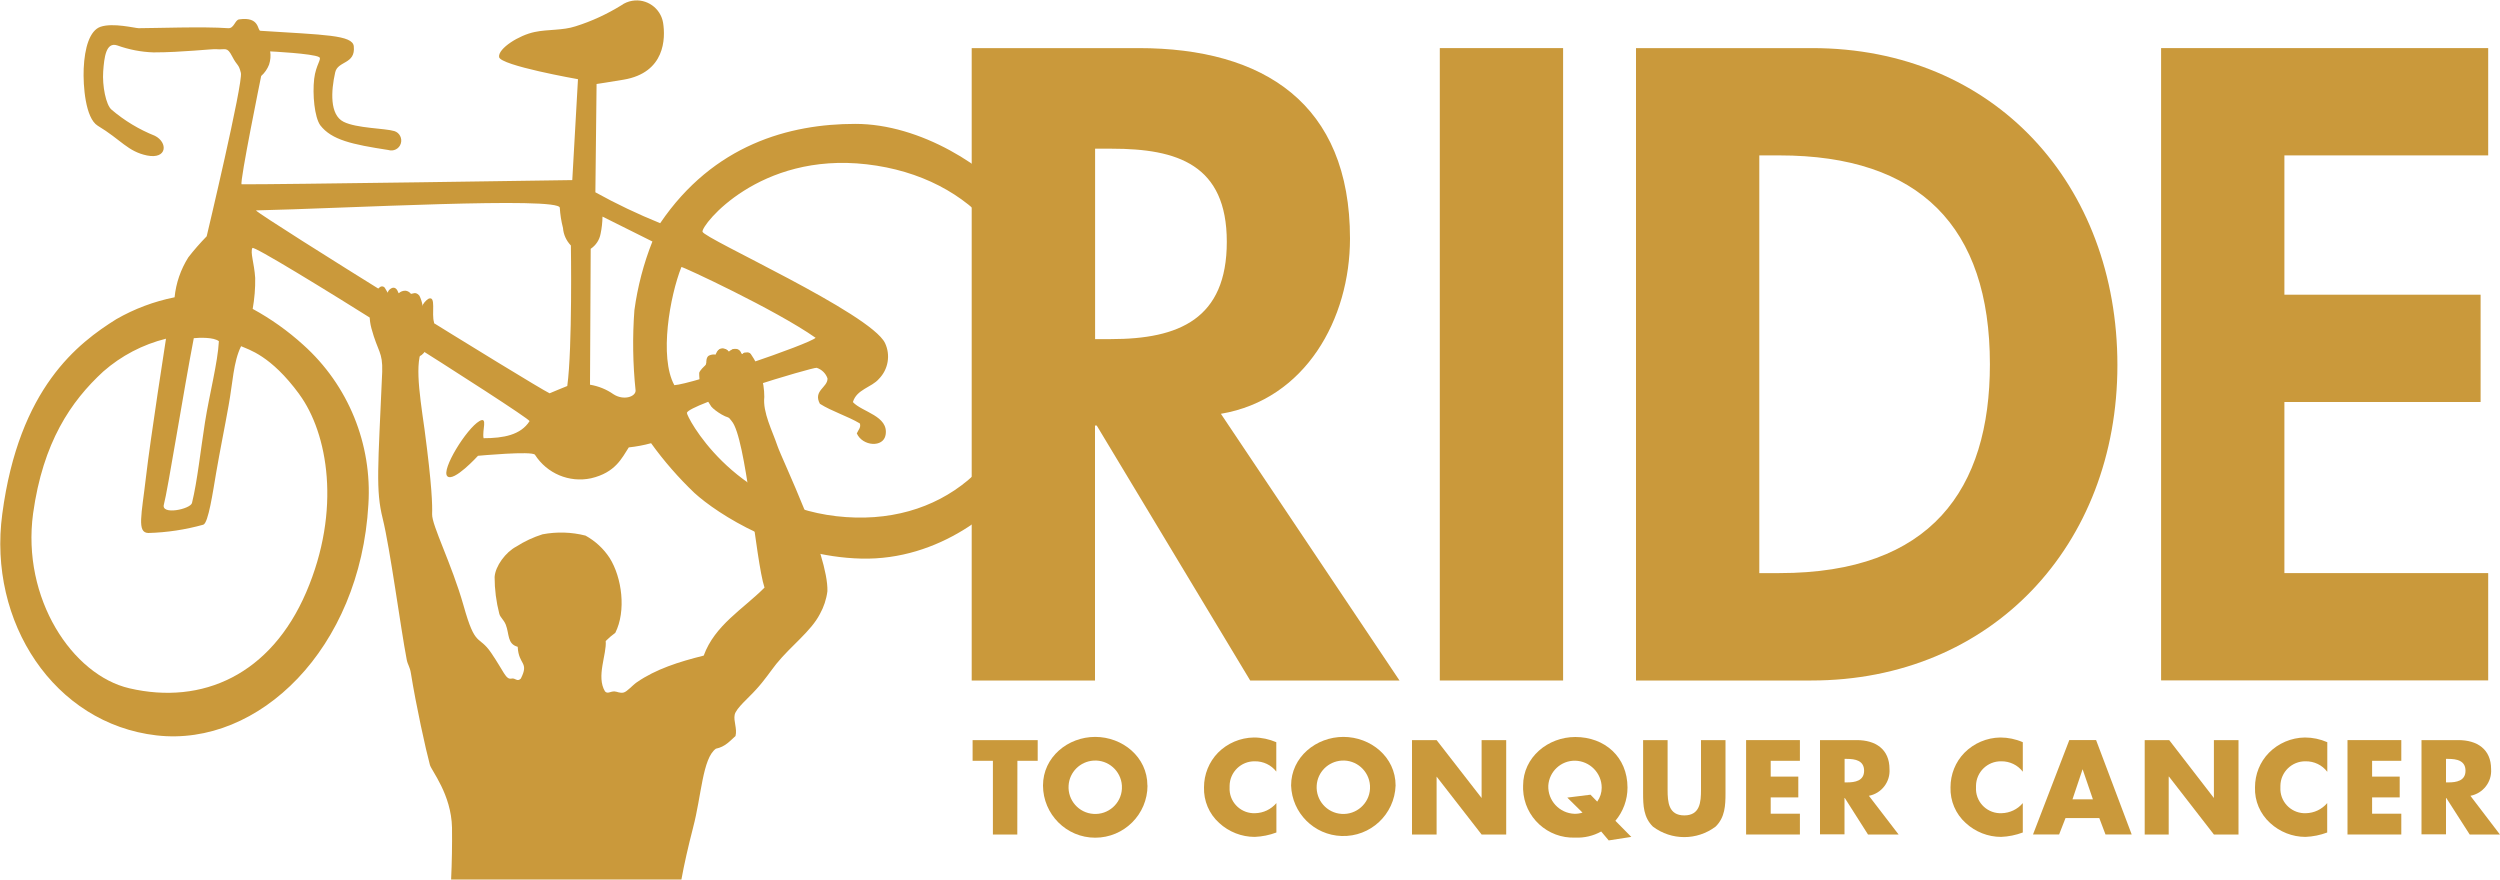 <?xml version="1.0" encoding="UTF-8"?>
<svg xmlns="http://www.w3.org/2000/svg" xmlns:xlink="http://www.w3.org/1999/xlink" id="Layer_1" data-name="Layer 1" viewBox="0 0 250 88">
  <defs>
    <style>
      .cls-1 {
        fill: #ca993b;
      }

      .cls-2 {
        clip-path: url(#clippath-2);
      }

      .cls-3 {
        clip-path: url(#clippath-6);
      }

      .cls-4 {
        clip-path: url(#clippath-1);
      }

      .cls-5 {
        clip-path: url(#clippath-4);
      }

      .cls-6 {
        clip-path: url(#clippath);
      }

      .cls-7 {
        fill: none;
      }

      .cls-8 {
        clip-path: url(#clippath-3);
      }

      .cls-9 {
        clip-path: url(#clippath-5);
      }
    </style>
    <clipPath id="clippath">
      <rect class="cls-7" y=".05" width="250" height="87.91"></rect>
    </clipPath>
    <clipPath id="clippath-1">
      <rect class="cls-7" y=".05" width="250" height="87.91"></rect>
    </clipPath>
    <clipPath id="clippath-2">
      <rect class="cls-7" y=".05" width="250" height="87.91"></rect>
    </clipPath>
    <clipPath id="clippath-3">
      <rect class="cls-7" y=".05" width="250" height="87.91"></rect>
    </clipPath>
    <clipPath id="clippath-4">
      <rect class="cls-7" y=".05" width="250" height="87.91"></rect>
    </clipPath>
    <clipPath id="clippath-5">
      <rect class="cls-7" y=".05" width="250" height="87.91"></rect>
    </clipPath>
    <clipPath id="clippath-6">
      <rect class="cls-7" y=".05" width="250" height="87.91"></rect>
    </clipPath>
  </defs>
  <g class="cls-6">
    <path class="cls-1" d="m69.31,82.75c.84-3.17.94-6.92,2.28-7.88.93-.19,1.4-.77,1.96-1.27.19-.74-.22-1.49-.08-2.14.15-.65,1.43-1.71,2.13-2.5.82-.88,1.48-1.88,2.03-2.57,1.51-1.86,3.46-3.25,4.36-4.99.39-.7.65-1.48.75-2.28.11-3.68-4.52-13.11-5.01-14.57s-1.47-3.31-1.3-4.85c0-1.54-.47-3.04-1.35-4.3-.3-.36-.65.05-.89,0-.03,0-.26-.39-.57-.47-.27-.04-.54.04-.74.23-.16-.21-.41-.32-.67-.32-.46,0-.65.62-.65.62-.23-.04-.46,0-.67.1-.29.15-.26.7-.26.7,0,0-.44,1.77-.44,1.9.1.57.38,1.1.81,1.49.76.78,1.48,1.6,2.16,2.45,1.45,1.64,2.4,13.99,3.29,16.66-2.15,2.16-4.97,3.75-6.08,6.8-2.53.63-4.79,1.36-6.68,2.66-.45.31-.96.93-1.32,1.03-.36.1-.66-.1-.94-.11-.43,0-.66.28-.93,0-.9-1.48.18-3.69.07-5.04.3-.3.62-.57.96-.82,1.1-2.19.67-5.52-.57-7.49-.61-.93-1.43-1.69-2.41-2.23-1.41-.36-2.87-.4-4.3-.13-.92.29-1.8.7-2.61,1.22-1.09.57-2.11,1.97-2.18,3.05,0,1.24.16,2.48.47,3.68.1.37.43.57.64,1.07.38.95.13,1.94,1.2,2.23.09,1.85,1.17,1.49.31,3.18-.38.37-.54-.1-.94,0-.57.11-.74-.69-2.02-2.57-1.28-1.88-1.56-.42-2.77-4.75-1.19-4.18-3.18-8.02-3.14-9.13.03-.87,0-2.76-.76-8.49-.57-3.99-1.06-7.22.07-8.51.72-.83,0-.98.06-1.41.04-.58-.01-1.15-.15-1.71-.05-.26-.11-.52-.18-.77-.06-.33-.16-.65-.31-.95-.37-.46-.7-.16-.85-.19-.13-.17-.32-.28-.52-.31-.27-.01-.52.08-.71.27-.22-.14-.46-.22-.72-.22-.27,0-.57.29-.62.29-.19-.05-.38-.05-.57,0-.65.32-1.3,1.59-.81,3.42.65,2.4,1.14,2.33,1.08,4.35-.42,9.68-.66,11.82.05,14.68.74,2.98,1.79,10.93,2.4,14.1.1.53.32.71.42,1.37.51,3.19,1.48,7.61,1.9,9.16.15.57,2.14,2.95,2.21,6.27.02,1.73-.01,3.47-.09,5.19h23.03c.28-1.54.67-3.27,1.17-5.2"></path>
    <path class="cls-1" d="m102.92,35.93c-1.18,10.19-8.81,16.9-19.28,15.69-10.47-1.21-15.02-10.02-14.95-10.34.2-.85,12.54-4.56,12.98-4.5.51.17.91.56,1.08,1.06.04.9-1.47,1.22-.76,2.54,1.2.76,2.76,1.23,3.99,1.96.15.39-.16.67-.3,1,.57,1.29,2.66,1.45,2.88.15.33-1.9-2.35-2.28-3.27-3.28.37-1.28,1.88-1.47,2.6-2.32.94-.95,1.18-2.39.61-3.59-1.46-2.99-18.13-10.46-18.25-11.13-.11-.68,5.66-7.98,16.42-6.74,10.76,1.24,17.4,9.32,16.22,19.52h.02Zm-35.49,2.58c-1.53-2.8-.44-8.91.71-11.81.03-.09,9.44,4.28,13.42,7.08-.67.65-12.34,4.64-14.15,4.74h.02Zm-3.99-7.5c-.2,2.68-.16,5.37.12,8.05,0,.62-1.21,1.02-2.22.36-.7-.49-1.5-.81-2.34-.95l.07-13.59c.52-.35.88-.89.99-1.51.12-.56.18-1.14.19-1.71l4.99,2.49c-.88,2.21-1.48,4.52-1.8,6.87m-6.71,7.58c-.57.22-1.18.49-1.77.73-1.58-.76-28.69-17.56-29.37-18.29,8.5-.18,30.42-1.4,30.39-.26.04.68.15,1.36.32,2.02.05.66.33,1.27.79,1.75,0,0,.16,10.21-.36,14.04m-26.8.84c2.85,3.88,4.23,11.56.69,19.8-3.54,8.23-10.37,11.3-17.68,9.6-5.7-1.32-10.78-8.98-9.63-17.48.99-7.12,3.77-11.21,7.02-14.2,1.8-1.58,3.95-2.7,6.27-3.28,0,0-1.56,10.01-2,13.82-.44,3.81-.93,5.58.23,5.61,1.86-.05,3.71-.33,5.5-.83.51-.16.96-3.29,1.29-5.21.39-2.28.87-4.6,1.24-6.7.42-2.28.47-4.36,1.25-5.94.74.34,2.96.9,5.82,4.8m-10.56-5.6c.57-.06,2-.11,2.52.3-.11,2.13-.95,5.32-1.39,8.11-.44,2.79-.76,5.87-1.3,8.07-.16.62-3.12,1.24-2.81.15.37-1.32,2-11.52,2.99-16.63m82.44-13.27c-3.02-3.81-9.74-8.17-16.3-8.16-6.56,0-14.16,2.06-19.5,9.93-2.22-.9-4.39-1.93-6.48-3.09l.12-10.83s1.4-.21,2.69-.43c4.18-.7,4.21-4.15,3.96-5.7-.25-1.46-1.64-2.44-3.09-2.19-.4.07-.77.22-1.1.46-1.43.88-2.96,1.59-4.56,2.09-1.29.43-2.78.29-4.09.57-1.57.32-3.67,1.65-3.56,2.5.1.85,7.89,2.22,7.89,2.22l-.57,10.09s-29.9.45-33.07.42c-.2-.23,1.96-10.83,1.96-10.83.35-.31.62-.7.79-1.14.14-.43.18-.88.11-1.32,0,0,4.28.21,4.89.57.31.17-.32.76-.49,2.17-.18,1.57.03,3.83.61,4.65,1.14,1.47,3.17,1.91,6.8,2.47.52.17,1.09-.12,1.25-.64.17-.52-.12-1.09-.64-1.25-.94-.29-3.77-.27-5.08-.93-1.4-.7-1.26-3.07-.84-4.94.26-1.18,2.05-.79,1.86-2.61-.11-1.14-2.98-1.14-9.33-1.55-.34,0-.03-1.45-2.14-1.14-.42.06-.5.93-1.1.88-2.42-.18-7.41,0-8.94,0-.35,0-2.57-.57-3.82-.14-1.07.37-1.59,2.08-1.68,4.19-.07,1.71.17,4.94,1.4,5.7,2.33,1.4,3,2.58,4.94,2.98,2.03.4,2.09-1.31.78-1.97-1.58-.63-3.04-1.51-4.33-2.61-.57-.47-.94-2.41-.84-3.82.1-1.41.28-2.98,1.4-2.61,1.17.42,2.39.66,3.63.7,2.85,0,5.88-.36,6.27-.32.95.09,1.07-.3,1.6.72.53,1.03.63.69.87,1.65.24.96-3.42,16.34-3.42,16.34-.65.67-1.27,1.37-1.84,2.11-.76,1.21-1.23,2.57-1.37,3.99-2.05.41-4.02,1.15-5.83,2.19-3.8,2.38-9.73,6.84-11.4,19.47-1.46,10.83,5.19,20.97,15.42,22.15,10.23,1.18,20.37-8.68,21.19-23.09.39-6.04-2.01-11.93-6.52-15.97-1.53-1.39-3.23-2.6-5.05-3.59.18-1.02.27-2.06.25-3.1-.1-1.51-.51-2.53-.28-2.99.24-.46,27.42,16.74,27.72,17.31-.88,1.39-2.61,1.71-4.6,1.71-.17-.77.46-2.22-.42-1.71-1.29.75-3.84,4.87-3.21,5.51.63.64,3.07-2.04,3.07-2.04,0,0,5.45-.51,5.7-.1,1.2,1.87,3.42,2.81,5.6,2.35,2.45-.57,3.09-2.03,3.78-3.09.75-.08,1.5-.22,2.23-.42,1.29,1.79,2.74,3.45,4.33,4.97,2.31,2.11,8.91,6.38,16.69,6.57,7.78.19,13.86-4.87,16.46-8.68,2.61-3.81,4.07-7.58,4.07-12.46-.04-5.11-1.75-10.07-4.85-14.13"></path>
    <path class="cls-1" d="m38.85,29.41c.08.18,0,.4-.19.48,0,0-.02,0-.03.01-.22.07-.45,0-.57-.2l-.3-.49c-.09-.16,0-.32.22-.49.14-.12.34-.11.47.02.02.03.04.05.06.09l.35.59Z"></path>
    <path class="cls-1" d="m40.23,30.11c.12.24.03.54-.22.67-.01,0-.02.01-.03.01-.28.08-.57-.13-.74-.44l-.41-.81c-.11-.27-.04-.49.27-.69.31-.2.57,0,.68.29l.44.97Z"></path>
    <path class="cls-1" d="m41.13,31.11c.04.29-.15.55-.44.6-.02,0-.03,0-.04,0-.31,0-.52-.3-.61-.67l-.16-.93c-.03-.3.11-.51.48-.61.37-.1.57.19.57.49l.2,1.11Z"></path>
    <path class="cls-1" d="m41.98,31.06c.04.25-.13.48-.38.52-.02,0-.04,0-.06,0-.27,0-.45-.27-.52-.57l-.12-.83c0-.27.11-.44.44-.53.33-.09.5.18.52.45l.12.96Z"></path>
    <path class="cls-1" d="m42.1,31.67c-.15-.69.15-1.4.74-1.79.81-.37.28,1.52.57,2.37l-.38,1.83c-.15.49-.7,1.62-1.27,1.56-.57-.06-1.88-.67-1.25-1.8.63-1.13,1.76-1.28,1.59-2.17"></path>
    <path class="cls-1" d="m74.26,36.47c.04.21.24.36.45.32.01,0,.02,0,.04,0,.23-.09.38-.32.37-.57l-.04-.65c0-.21-.18-.31-.5-.32-.2-.02-.38.12-.4.33,0,.04,0,.08,0,.11l.07.79Z"></path>
    <path class="cls-1" d="m73.25,36.92c.08.34.38.61.68.49s.41-.51.37-.94l-.17-1.07c-.03-.31-.31-.54-.62-.51-.02,0-.04,0-.06,0-.41,0-.5.4-.42.75l.22,1.27Z"></path>
    <path class="cls-1" d="m72.34,37.35c.15.39.57.65.83.46.26-.19.31-.69.18-1.19l-.42-1.25c-.09-.35-.44-.56-.79-.48-.02,0-.03,0-.04.01-.42.09-.43.57-.28.96l.51,1.47Z"></path>
    <path class="cls-1" d="m71.26,37.7c.08.27.36.42.63.35.05-.02.09-.04.14-.06.27-.29.33-.7.17-1.05l-.38-1.04c-.09-.28-.39-.43-.67-.34-.04.01-.07.03-.1.04-.39.14-.4.57-.25.88l.48,1.22Z"></path>
    <path class="cls-1" d="m71.55,38.18c-.21-.87.46-1.81-.14-2.2-.13-.09-1.32.8-1.49,1.3-.01.75.14,1.5.45,2.18l.76,1.2c.32.39,1.71,1.36,2.21,1.09.5-.28,1.62-1.79.57-2.57-1.04-.78-2.16-.11-2.37-.99"></path>
  </g>
  <polygon class="cls-1" points="101.73 83.45 99.29 83.45 99.29 76.08 97.26 76.08 97.26 74.01 103.77 74.01 103.77 76.08 101.74 76.08 101.73 83.45"></polygon>
  <g class="cls-4">
    <path class="cls-1" d="m106.86,78.55c-.1,1.47,1.02,2.75,2.49,2.84,1.47.1,2.75-1.02,2.84-2.49,0-.11,0-.23,0-.35-.1-1.47-1.37-2.59-2.84-2.49-1.34.09-2.41,1.15-2.49,2.49m7.89,0c0,2.88-2.34,5.22-5.23,5.22-2.88,0-5.21-2.34-5.22-5.22,0-2.85,2.5-4.86,5.22-4.86s5.22,2,5.22,4.86"></path>
    <path class="cls-1" d="m127.64,77.17c-.51-.67-1.31-1.05-2.16-1.04-1.37-.02-2.5,1.07-2.52,2.45,0,.05,0,.11,0,.17-.07,1.35.97,2.5,2.33,2.57.08,0,.16,0,.23,0,.82-.02,1.58-.38,2.12-1.01v2.94c-.69.26-1.43.41-2.17.44-1.31,0-2.58-.5-3.55-1.39-1.01-.91-1.56-2.21-1.52-3.57,0-1.29.5-2.53,1.39-3.45.95-.96,2.24-1.51,3.6-1.53.77,0,1.53.17,2.24.47v2.94Z"></path>
    <path class="cls-1" d="m131.67,78.55c-.1,1.47,1.02,2.75,2.49,2.84,1.47.1,2.75-1.02,2.84-2.49,0-.11,0-.23,0-.35-.1-1.47-1.37-2.59-2.84-2.49-1.34.09-2.41,1.15-2.49,2.49m7.89,0c-.1,2.89-2.51,5.15-5.4,5.05-2.75-.09-4.96-2.3-5.05-5.05,0-2.85,2.51-4.86,5.23-4.86s5.22,2,5.22,4.86"></path>
  </g>
  <polygon class="cls-1" points="141.2 74.01 143.66 74.01 148.16 79.8 148.16 74.01 150.62 74.01 150.62 83.45 148.16 83.45 143.66 77.66 143.66 83.45 141.2 83.45 141.2 74.01"></polygon>
  <g class="cls-2">
    <path class="cls-1" d="m159.73,80.15c.29-.41.44-.89.44-1.38,0-1.47-1.19-2.67-2.66-2.7-1.41-.02-2.59,1.08-2.68,2.49-.06,1.5,1.11,2.76,2.61,2.82h.06c.26,0,.51-.04.75-.12l-1.52-1.5,2.32-.29.66.68Zm1.14,3.89l-.75-.89c-.79.44-1.69.65-2.59.61-2.77.11-5.11-2.04-5.22-4.81,0-.13,0-.27,0-.39,0-2.85,2.5-4.86,5.22-4.86,2.94,0,5.22,1.99,5.22,5.06,0,1.22-.43,2.39-1.21,3.32l1.59,1.61-2.25.35Z"></path>
    <path class="cls-1" d="m172.55,74.01v5.31c0,1.22-.05,2.42-.99,3.34-1.86,1.4-4.41,1.4-6.27,0-.94-.92-.98-2.12-.98-3.34v-5.31h2.45v4.97c0,1.22.09,2.56,1.67,2.56s1.67-1.34,1.67-2.56v-4.97h2.46Z"></path>
  </g>
  <polygon class="cls-1" points="177.07 76.08 177.07 77.66 179.83 77.66 179.83 79.74 177.07 79.74 177.07 81.37 179.99 81.37 179.99 83.45 174.61 83.45 174.61 74.01 179.99 74.01 179.99 76.08 177.07 76.08"></polygon>
  <g class="cls-8">
    <path class="cls-1" d="m184.46,78.24h.24c.8,0,1.71-.15,1.71-1.17s-.9-1.18-1.71-1.18h-.24v2.35Zm5.4,5.21h-3.06l-2.32-3.65h-.03v3.63h-2.45v-9.42h3.67c1.87,0,3.28.89,3.28,2.9.09,1.28-.8,2.43-2.06,2.67l2.97,3.87Z"></path>
    <path class="cls-1" d="m202.28,77.17c-.51-.67-1.31-1.05-2.16-1.04-1.37-.02-2.5,1.07-2.52,2.45,0,.05,0,.11,0,.17-.07,1.35.97,2.5,2.33,2.57.08,0,.15,0,.23,0,.82-.02,1.59-.38,2.12-1.01v2.94c-.7.26-1.43.41-2.17.44-1.31,0-2.57-.5-3.54-1.39-1.01-.91-1.56-2.21-1.52-3.57,0-1.29.49-2.53,1.39-3.45.95-.96,2.24-1.51,3.59-1.53.77,0,1.54.16,2.25.47v2.94Z"></path>
  </g>
  <path class="cls-1" d="m208.26,76.92h0l-1.01,3.01h2.04l-1.03-3.01Zm-1.71,4.89l-.64,1.64h-2.61l3.63-9.44h2.68l3.56,9.44h-2.62l-.62-1.64h-3.39Z"></path>
  <polygon class="cls-1" points="214.47 74.01 216.92 74.01 221.39 79.8 221.39 74.01 223.85 74.01 223.85 83.45 221.39 83.45 216.9 77.66 216.87 77.66 216.87 83.45 214.47 83.45 214.47 74.01"></polygon>
  <g class="cls-5">
    <path class="cls-1" d="m232.72,77.17c-.51-.67-1.31-1.05-2.16-1.04-1.37-.02-2.5,1.07-2.52,2.45,0,.05,0,.11,0,.17-.07,1.35.97,2.5,2.33,2.57.08,0,.16,0,.23,0,.82-.02,1.58-.38,2.12-1.01v2.94c-.69.26-1.43.41-2.17.44-1.31,0-2.57-.5-3.54-1.39-1-.91-1.56-2.21-1.51-3.57,0-1.29.49-2.53,1.39-3.45.95-.96,2.24-1.51,3.6-1.53.77,0,1.53.16,2.24.47v2.94Z"></path>
  </g>
  <polygon class="cls-1" points="237.21 76.08 237.21 77.66 239.97 77.66 239.97 79.74 237.21 79.74 237.21 81.37 240.13 81.37 240.13 83.45 234.75 83.45 234.75 74.01 240.13 74.01 240.13 76.08 237.21 76.08"></polygon>
  <g class="cls-9">
    <path class="cls-1" d="m244.6,78.24h.24c.8,0,1.71-.15,1.71-1.17s-.9-1.18-1.71-1.18h-.24v2.35Zm5.4,5.21h-3.03l-2.34-3.65h-.03v3.63h-2.45v-9.42h3.68c1.86,0,3.28.89,3.28,2.9.09,1.28-.8,2.43-2.07,2.67l2.95,3.87Z"></path>
    <path class="cls-1" d="m109.5,33.91h1.6c6.79,0,11.58-2.01,11.58-9.73s-4.95-9.31-11.49-9.31h-1.68v19.04Zm30.45,34.14h-14.93l-15.35-25.5h-.17v25.5h-12.33V4.81h16.69c12.5,0,21.14,5.54,21.14,19.04,0,8.05-4.45,16.1-12.91,17.53l17.86,26.67Z"></path>
  </g>
  <rect class="cls-1" x="143.98" y="4.81" width="12.33" height="63.24"></rect>
  <g class="cls-3">
    <path class="cls-1" d="m175.93,57.31h2.01c15.18,0,21.05-8.39,21.05-20.89,0-13.76-7.04-20.88-21.05-20.88h-2.01v41.77Zm-12.33-52.5h17.61c18.29,0,30.53,13.69,30.53,31.7s-12.58,31.54-30.61,31.54h-17.53V4.81Z"></path>
  </g>
  <polygon class="cls-1" points="228.44 15.54 228.44 29.47 248.06 29.47 248.06 40.2 228.44 40.2 228.44 57.31 248.82 57.31 248.82 68.04 216.11 68.04 216.11 4.81 248.82 4.81 248.82 15.54 228.44 15.54"></polygon>
</svg>
